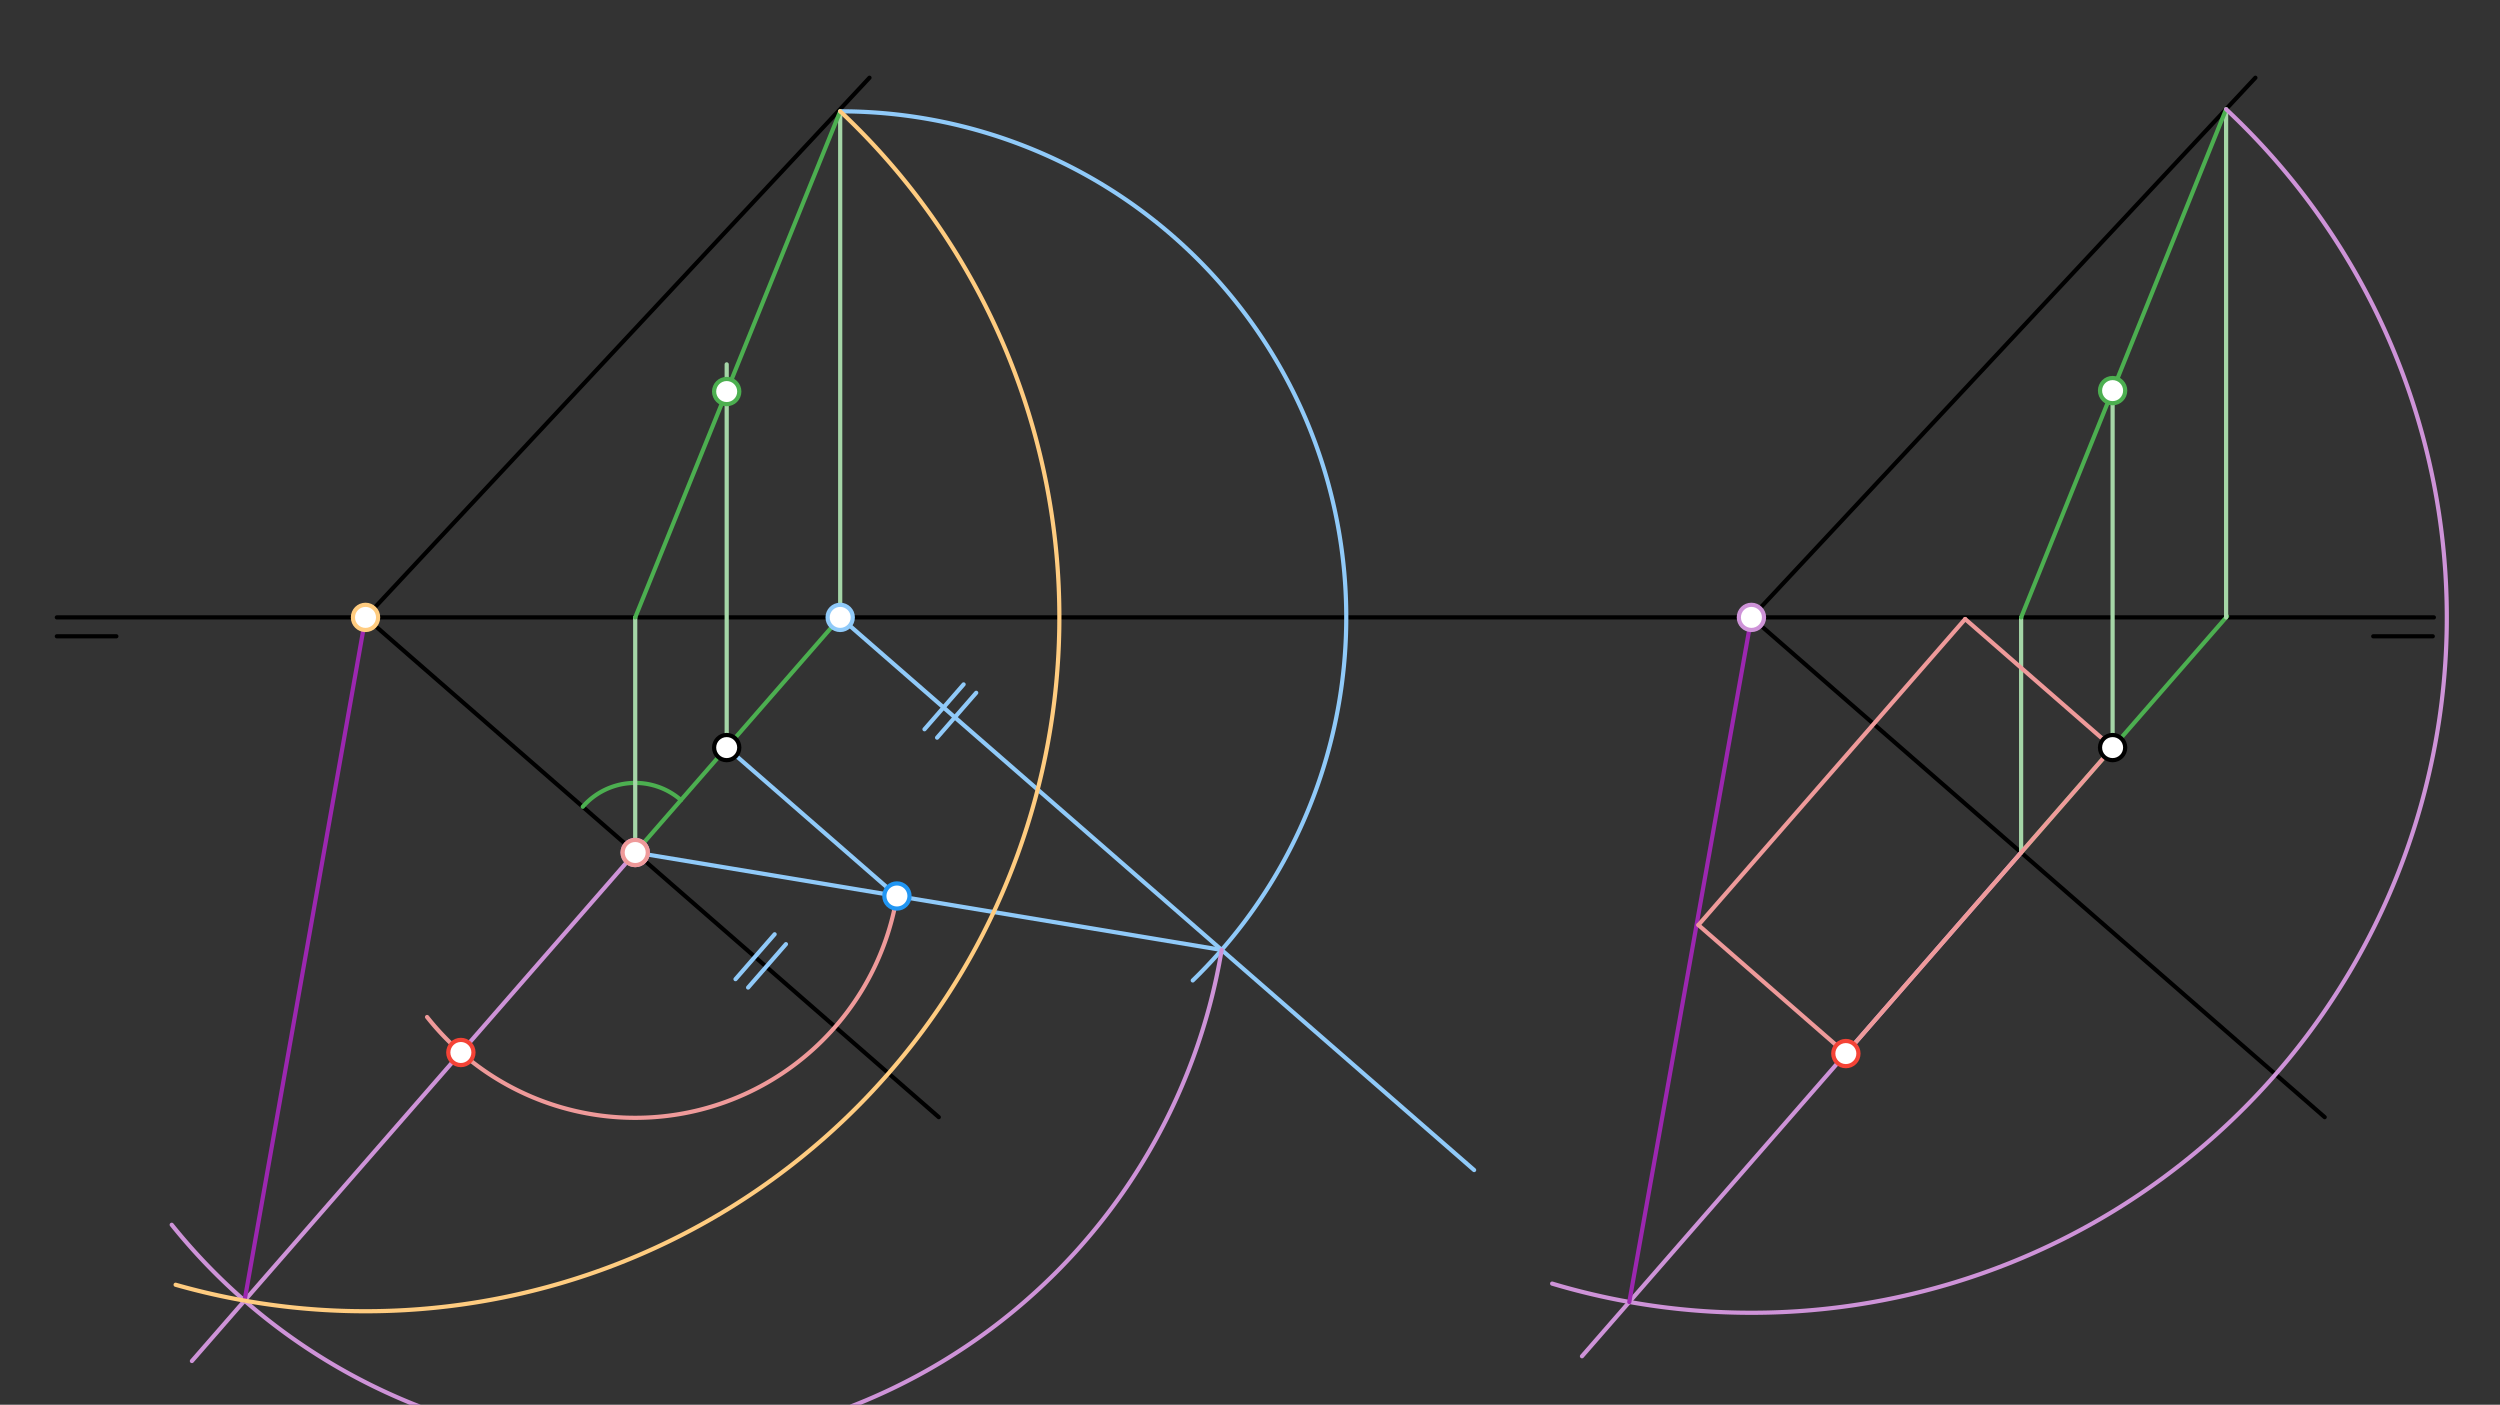 <svg xmlns="http://www.w3.org/2000/svg" class="svg--1it" height="100%" preserveAspectRatio="xMidYMid meet" viewBox="0 0 595.276 334.488" width="100%"><rect x="0" y="0" width="595.276" height="334.488" fill="#333333" stroke="none"/><defs><marker id="marker-arrow" markerHeight="16" markerUnits="userSpaceOnUse" markerWidth="24" orient="auto-start-reverse" refX="24" refY="4" viewBox="0 0 24 8"><path d="M 0 0 L 24 4 L 0 8 z" stroke="inherit"></path></marker></defs><g class="aux-layer--1FB"></g><g class="main-layer--3Vd"><g class="element--2qn"><line stroke="#000000" stroke-dasharray="none" stroke-linecap="round" stroke-width="1" x1="13.533" x2="27.707" y1="151.508" y2="151.508"></line></g><g class="element--2qn"><line stroke="#000000" stroke-dasharray="none" stroke-linecap="round" stroke-width="1" x1="579.266" x2="565.092" y1="151.508" y2="151.508"></line></g><g class="element--2qn"><line stroke="#000000" stroke-dasharray="none" stroke-linecap="round" stroke-width="1" x1="13.533" x2="579.533" y1="147.008" y2="147.008"></line></g><g class="element--2qn"><line stroke="#000000" stroke-dasharray="none" stroke-linecap="round" stroke-width="1" x1="87.033" x2="207.033" y1="147.008" y2="18.508"></line></g><g class="element--2qn"><line stroke="#000000" stroke-dasharray="none" stroke-linecap="round" stroke-width="1" x1="87.033" x2="223.533" y1="147.008" y2="266.008"></line></g><g class="element--2qn"><line stroke="#000000" stroke-dasharray="none" stroke-linecap="round" stroke-width="1" x1="417.033" x2="537.033" y1="147.008" y2="18.508"></line></g><g class="element--2qn"><line stroke="#000000" stroke-dasharray="none" stroke-linecap="round" stroke-width="1" x1="417.033" x2="553.533" y1="147.008" y2="266.008"></line></g><g class="element--2qn"><line stroke="#4CAF50" stroke-dasharray="none" stroke-linecap="round" stroke-width="1" x1="173.033" x2="151.251" y1="178.008" y2="202.993"></line></g><g class="element--2qn"><line stroke="#4CAF50" stroke-dasharray="none" stroke-linecap="round" stroke-width="1" x1="173.033" x2="200.441" y1="178.008" y2="146.57"></line></g><g class="element--2qn"><path d="M 162.142 190.501 A 16.573 16.573 0 0 0 138.759 192.102" fill="none" stroke="#4CAF50" stroke-dasharray="none" stroke-linecap="round" stroke-width="1"></path></g><g class="element--2qn"><line stroke="#A5D6A7" stroke-dasharray="none" stroke-linecap="round" stroke-width="1" x1="200.059" x2="200.059" y1="147.008" y2="26.508"></line></g><g class="element--2qn"><line stroke="#A5D6A7" stroke-dasharray="none" stroke-linecap="round" stroke-width="1" x1="151.251" x2="151.251" y1="202.993" y2="147.008"></line></g><g class="element--2qn"><line stroke="#4CAF50" stroke-dasharray="none" stroke-linecap="round" stroke-width="1" x1="151.251" x2="200.059" y1="147.008" y2="26.508"></line></g><g class="element--2qn"><line stroke="#A5D6A7" stroke-dasharray="none" stroke-linecap="round" stroke-width="1" x1="173.033" x2="173.033" y1="178.008" y2="86.758"></line></g><g class="element--2qn"><line stroke="#90CAF9" stroke-dasharray="none" stroke-linecap="round" stroke-width="1" x1="200.059" x2="351.004" y1="147.008" y2="278.601"></line></g><g class="element--2qn"><line stroke="#90CAF9" stroke-dasharray="none" stroke-linecap="round" stroke-width="1" x1="229.446" x2="220.132" y1="162.961" y2="173.645"></line></g><g class="element--2qn"><line stroke="#90CAF9" stroke-dasharray="none" stroke-linecap="round" stroke-width="1" x1="232.446" x2="223.132" y1="164.961" y2="175.645"></line></g><g class="element--2qn"><line stroke="#90CAF9" stroke-dasharray="none" stroke-linecap="round" stroke-width="1" x1="178.132" x2="187.141" y1="235.145" y2="224.811"></line></g><g class="element--2qn"><line stroke="#90CAF9" stroke-dasharray="none" stroke-linecap="round" stroke-width="1" x1="175.132" x2="184.446" y1="233.145" y2="222.461"></line></g><g class="element--2qn"><path d="M 200.059 26.508 A 120.5 120.5 0 0 1 284.009 233.453" fill="none" stroke="#90CAF9" stroke-dasharray="none" stroke-linecap="round" stroke-width="1"></path></g><g class="element--2qn"><line stroke="#90CAF9" stroke-dasharray="none" stroke-linecap="round" stroke-width="1" x1="151.251" x2="290.889" y1="202.993" y2="226.193"></line></g><g class="element--2qn"><line stroke="#90CAF9" stroke-dasharray="none" stroke-linecap="round" stroke-width="1" x1="173.033" x2="215.348" y1="178.008" y2="214.898"></line></g><g class="element--2qn"><line stroke="#CE93D8" stroke-dasharray="none" stroke-linecap="round" stroke-width="1" x1="151.251" x2="45.695" y1="202.993" y2="324.073"></line></g><g class="element--2qn"><path d="M 290.889 226.193 A 141.551 141.551 0 0 1 40.892 291.636" fill="none" stroke="#CE93D8" stroke-dasharray="none" stroke-linecap="round" stroke-width="1"></path></g><g class="element--2qn"><line stroke="#9C27B0" stroke-dasharray="none" stroke-linecap="round" stroke-width="1" x1="87.033" x2="58.233" y1="147.008" y2="309.691"></line></g><g class="element--2qn"><path d="M 213.569 213.347 A 63.172 63.172 0 0 1 101.691 242.165" fill="none" stroke="#EF9A9A" stroke-dasharray="none" stroke-linecap="round" stroke-width="1"></path></g><g class="element--2qn"><line stroke="#4CAF50" stroke-dasharray="none" stroke-linecap="round" stroke-width="1" x1="503.033" x2="481.251" y1="178.008" y2="202.993"></line></g><g class="element--2qn"><line stroke="#4CAF50" stroke-dasharray="none" stroke-linecap="round" stroke-width="1" x1="503.033" x2="530.293" y1="178.008" y2="146.74"></line></g><g class="element--2qn"><line stroke="#A5D6A7" stroke-dasharray="none" stroke-linecap="round" stroke-width="1" x1="530.059" x2="530.059" y1="147.008" y2="26.008"></line></g><g class="element--2qn"><line stroke="#A5D6A7" stroke-dasharray="none" stroke-linecap="round" stroke-width="1" x1="481.251" x2="481.251" y1="202.993" y2="147.008"></line></g><g class="element--2qn"><line stroke="#4CAF50" stroke-dasharray="none" stroke-linecap="round" stroke-width="1" x1="481.251" x2="530.059" y1="147.008" y2="26.008"></line></g><g class="element--2qn"><line stroke="#A5D6A7" stroke-dasharray="none" stroke-linecap="round" stroke-width="1" x1="503.033" x2="503.033" y1="178.008" y2="90.508"></line></g><g class="element--2qn"><line stroke="#CE93D8" stroke-dasharray="none" stroke-linecap="round" stroke-width="1" x1="481.251" x2="376.686" y1="202.993" y2="322.936"></line></g><g class="element--2qn"><path d="M 530.059 26.008 A 165.577 165.577 0 0 1 369.585 305.641" fill="none" stroke="#CE93D8" stroke-dasharray="none" stroke-linecap="round" stroke-width="1"></path></g><g class="element--2qn"><path d="M 200.059 26.508 A 165.212 165.212 0 0 1 41.822 305.914" fill="none" stroke="#FFCC80" stroke-dasharray="none" stroke-linecap="round" stroke-width="1"></path></g><g class="element--2qn"><line stroke="#9C27B0" stroke-dasharray="none" stroke-linecap="round" stroke-width="1" x1="417.033" x2="387.953" y1="147.008" y2="310.012"></line></g><g class="element--2qn"><line stroke="#EF9A9A" stroke-dasharray="none" stroke-linecap="round" stroke-width="1" x1="503.033" x2="467.923" y1="178.008" y2="147.399"></line></g><g class="element--2qn"><line stroke="#EF9A9A" stroke-dasharray="none" stroke-linecap="round" stroke-width="1" x1="467.923" x2="404.407" y1="147.399" y2="220.257"></line></g><g class="element--2qn"><line stroke="#EF9A9A" stroke-dasharray="none" stroke-linecap="round" stroke-width="1" x1="404.407" x2="439.517" y1="220.257" y2="250.866"></line></g><g class="element--2qn"><line stroke="#EF9A9A" stroke-dasharray="none" stroke-linecap="round" stroke-width="1" x1="439.517" x2="503.033" y1="250.866" y2="178.008"></line></g><g class="element--2qn"><circle cx="173.033" cy="178.008" r="3" stroke="#000000" stroke-width="1" fill="#ffffff"></circle>}</g><g class="element--2qn"><circle cx="503.033" cy="178.008" r="3" stroke="#000000" stroke-width="1" fill="#ffffff"></circle>}</g><g class="element--2qn"><circle cx="173.033" cy="93.231" r="3" stroke="#4CAF50" stroke-width="1" fill="#ffffff"></circle>}</g><g class="element--2qn"><circle cx="200.059" cy="147.008" r="3" stroke="#90CAF9" stroke-width="1" fill="#ffffff"></circle>}</g><g class="element--2qn"><circle cx="213.569" cy="213.347" r="3" stroke="#2196F3" stroke-width="1" fill="#ffffff"></circle>}</g><g class="element--2qn"><circle cx="151.251" cy="202.993" r="3" stroke="#CE93D8" stroke-width="1" fill="#ffffff"></circle>}</g><g class="element--2qn"><circle cx="151.251" cy="202.993" r="3" stroke="#EF9A9A" stroke-width="1" fill="#ffffff"></circle>}</g><g class="element--2qn"><circle cx="109.739" cy="250.61" r="3" stroke="#F44336" stroke-width="1" fill="#ffffff"></circle>}</g><g class="element--2qn"><circle cx="503.033" cy="93.008" r="3" stroke="#4CAF50" stroke-width="1" fill="#ffffff"></circle>}</g><g class="element--2qn"><circle cx="417.033" cy="147.008" r="3" stroke="#CE93D8" stroke-width="1" fill="#ffffff"></circle>}</g><g class="element--2qn"><circle cx="87.033" cy="147.008" r="3" stroke="#FFCC80" stroke-width="1" fill="#ffffff"></circle>}</g><g class="element--2qn"><circle cx="439.517" cy="250.866" r="3" stroke="#F44336" stroke-width="1" fill="#ffffff"></circle>}</g></g><g class="snaps-layer--2PT"></g><g class="temp-layer--rAP"></g></svg>
